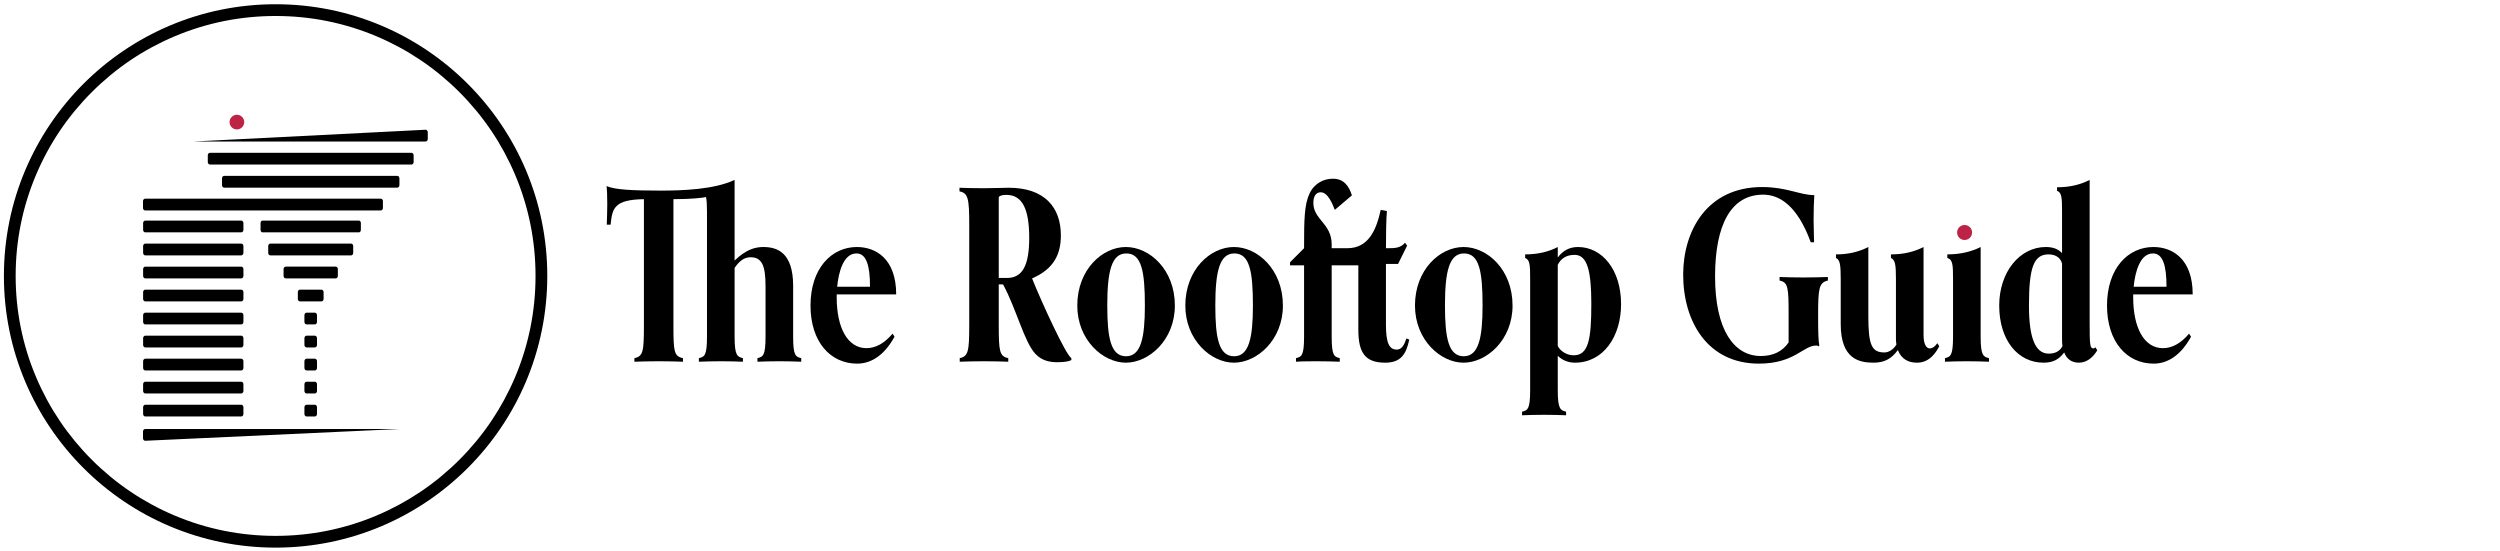 <?xml version="1.0" encoding="utf-8"?>
<!-- Generator: Adobe Illustrator 27.0.0, SVG Export Plug-In . SVG Version: 6.00 Build 0)  -->
<svg version="1.1" id="Layer_1" xmlns="http://www.w3.org/2000/svg" xmlns:xlink="http://www.w3.org/1999/xlink" x="0px" y="0px"
	 viewBox="0 0 1050.5 231.59" enable-background="new 0 0 1050.5 231.59" xml:space="preserve">
<g>
	<path d="M167.839,180.27l-106.794,4.94c-0.522,0.024-0.956-0.457-0.956-1.059v-2.82c0-0.585,0.412-1.06,0.92-1.06H167.839
		L167.839,180.27L167.839,180.27z"/>
	<path d="M132.283,155.664h-3.445c-0.509,0-0.921-0.472-0.921-1.053v-2.834c0-0.582,0.413-1.053,0.921-1.053h3.445
		c0.509,0,0.922,0.472,0.922,1.053v2.834C133.205,155.193,132.792,155.664,132.283,155.664L132.283,155.664z"/>
	<path d="M132.283,145.993h-3.445c-0.509,0-0.921-0.472-0.921-1.053v-2.834c0-0.582,0.413-1.054,0.921-1.054h3.445
		c0.509,0,0.922,0.472,0.922,1.054v2.834C133.205,145.521,132.792,145.993,132.283,145.993L132.283,145.993z"/>
	<path d="M132.283,136.322h-3.445c-0.509,0-0.921-0.472-0.921-1.053v-2.834c0-0.582,0.413-1.053,0.921-1.053h3.445
		c0.509,0,0.922,0.472,0.922,1.053v2.834C133.205,135.85,132.792,136.322,132.283,136.322L132.283,136.322z"/>
	<path d="M132.283,175.007h-3.445c-0.509,0-0.921-0.472-0.921-1.053v-2.834c0-0.582,0.413-1.053,0.921-1.053h3.445
		c0.509,0,0.922,0.471,0.922,1.053v2.834C133.205,174.536,132.792,175.007,132.283,175.007L132.283,175.007z"/>
	<path d="M132.283,165.336h-3.445c-0.509,0-0.921-0.472-0.921-1.053v-2.834c0-0.581,0.413-1.053,0.921-1.053h3.445
		c0.509,0,0.922,0.472,0.922,1.053v2.834C133.205,164.864,132.792,165.336,132.283,165.336L132.283,165.336z"/>
	<path d="M135.076,126.65h-9.03c-0.497,0-0.899-0.46-0.899-1.027v-2.886c0-0.568,0.402-1.028,0.899-1.028h9.03
		c0.497,0,0.899,0.46,0.899,1.028v2.886C135.975,126.19,135.572,126.65,135.076,126.65L135.076,126.65z"/>
	<path d="M141.049,116.979h-20.976c-0.508,0-0.919-0.47-0.919-1.05v-2.84c0-0.58,0.411-1.05,0.919-1.05h20.976
		c0.507,0,0.919,0.47,0.919,1.05v2.84C141.968,116.509,141.556,116.979,141.049,116.979L141.049,116.979z"/>
	<path d="M147.535,107.308h-33.948c-0.487,0-0.881-0.451-0.881-1.008v-2.926c0-0.556,0.395-1.007,0.881-1.007h33.948
		c0.487,0,0.882,0.451,0.882,1.007v2.926C148.416,106.857,148.022,107.308,147.535,107.308L147.535,107.308z"/>
	<path d="M150.838,97.636h-40.554c-0.441,0-0.799-0.468-0.799-1.045v-2.85c0-0.577,0.358-1.045,0.799-1.045h40.554
		c0.441,0,0.799,0.468,0.799,1.045v2.85C151.637,97.168,151.279,97.636,150.838,97.636L150.838,97.636z"/>
	<path d="M160.009,88.428H60.982c-0.493,0-0.893-0.457-0.893-1.02v-2.9c0-0.564,0.4-1.021,0.893-1.021h99.027
		c0.493,0,0.893,0.457,0.893,1.021v2.9C160.902,87.971,160.502,88.428,160.009,88.428L160.009,88.428z"/>
	<path d="M101.369,175.007H61.054c-0.507,0-0.918-0.47-0.918-1.049v-2.842c0-0.58,0.411-1.049,0.918-1.049h40.315
		c0.507,0,0.918,0.47,0.918,1.049v2.842C102.287,174.538,101.876,175.007,101.369,175.007L101.369,175.007z"/>
	<path d="M101.369,97.636H61.054c-0.507,0-0.918-0.47-0.918-1.049v-2.842c0-0.58,0.411-1.049,0.918-1.049h40.315
		c0.507,0,0.918,0.47,0.918,1.049v2.842C102.287,97.167,101.876,97.636,101.369,97.636L101.369,97.636z"/>
	<path d="M101.369,107.308H61.054c-0.507,0-0.918-0.47-0.918-1.049v-2.842c0-0.579,0.411-1.049,0.918-1.049h40.315
		c0.507,0,0.918,0.47,0.918,1.049v2.842C102.287,106.838,101.876,107.308,101.369,107.308L101.369,107.308z"/>
	<path d="M101.369,116.979H61.054c-0.507,0-0.918-0.47-0.918-1.049v-2.842c0-0.58,0.411-1.049,0.918-1.049h40.315
		c0.507,0,0.918,0.47,0.918,1.049v2.842C102.287,116.509,101.876,116.979,101.369,116.979L101.369,116.979z"/>
	<path d="M101.369,126.65H61.054c-0.507,0-0.918-0.47-0.918-1.049v-2.842c0-0.579,0.411-1.049,0.918-1.049h40.315
		c0.507,0,0.918,0.47,0.918,1.049v2.842C102.287,126.181,101.876,126.65,101.369,126.65L101.369,126.65z"/>
	<path d="M101.369,136.322H61.054c-0.507,0-0.918-0.47-0.918-1.049v-2.842c0-0.58,0.411-1.049,0.918-1.049h40.315
		c0.507,0,0.918,0.47,0.918,1.049v2.842C102.287,135.852,101.876,136.322,101.369,136.322L101.369,136.322z"/>
	<path d="M101.369,145.993H61.054c-0.507,0-0.918-0.47-0.918-1.049v-2.842c0-0.579,0.411-1.049,0.918-1.049h40.315
		c0.507,0,0.918,0.47,0.918,1.049v2.842C102.287,145.523,101.876,145.993,101.369,145.993L101.369,145.993z"/>
	<path d="M101.369,155.664H61.054c-0.507,0-0.918-0.47-0.918-1.049v-2.842c0-0.58,0.411-1.049,0.918-1.049h40.315
		c0.507,0,0.918,0.47,0.918,1.049v2.842C102.287,155.195,101.876,155.664,101.369,155.664L101.369,155.664z"/>
	<path d="M101.369,165.336H61.054c-0.507,0-0.918-0.47-0.918-1.049v-2.842c0-0.579,0.411-1.049,0.918-1.049h40.315
		c0.507,0,0.918,0.47,0.918,1.049v2.842C102.287,164.866,101.876,165.336,101.369,165.336L101.369,165.336z"/>
	<path d="M166.941,78.849h-72.76c-0.496,0-0.899-0.46-0.899-1.027v-2.886c0-0.567,0.402-1.027,0.899-1.027h72.76
		c0.496,0,0.899,0.46,0.899,1.027v2.886C167.839,78.389,167.437,78.849,166.941,78.849L166.941,78.849z"/>
	<path d="M172.889,69.142H88.235c-0.509,0-0.922-0.472-0.922-1.054v-2.833c0-0.582,0.413-1.054,0.922-1.054h84.654
		c0.509,0,0.922,0.472,0.922,1.054v2.833C173.811,68.67,173.398,69.142,172.889,69.142L172.889,69.142z"/>
	<path d="M179.752,58.398c0,0.587-0.412,1.062-0.92,1.062H81.373l0,0l97.418-4.94c0.524-0.027,0.961,0.456,0.961,1.061V58.398
		L179.752,58.398z"/>
	<g>
		<defs>
			<rect id="SVGID_1_" x="1.676" y="1.779" width="228.294" height="228.331"/>
		</defs>
		<clipPath id="SVGID_00000090255444511117052970000009274009003753513878_">
			<use xlink:href="#SVGID_1_"  overflow="visible"/>
		</clipPath>
		<path clip-path="url(#SVGID_00000090255444511117052970000009274009003753513878_)" fill="#BE2346" d="M102.633,51.31
			c0,1.708-1.383,3.082-3.088,3.082c-1.707,0-3.088-1.374-3.088-3.082c0-1.711,1.381-3.094,3.088-3.094
			C101.249,48.216,102.633,49.599,102.633,51.31L102.633,51.31z"/>
		<path clip-path="url(#SVGID_00000090255444511117052970000009274009003753513878_)" d="M115.804,1.779
			C52.752,1.779,1.639,52.893,1.639,115.945S52.752,230.11,115.804,230.11S229.97,178.997,229.97,115.945
			S178.856,1.779,115.804,1.779L115.804,1.779L115.804,1.779z M115.804,6.72c14.747,0,29.051,2.887,42.514,8.581
			c13.006,5.501,24.687,13.377,34.72,23.41c10.033,10.033,17.909,21.714,23.41,34.72c5.694,13.463,8.581,27.766,8.581,42.514
			s-2.887,29.051-8.581,42.514c-5.501,13.006-13.377,24.687-23.41,34.72c-10.032,10.033-21.714,17.909-34.72,23.41
			c-13.463,5.694-27.766,8.581-42.514,8.581c-14.747,0-29.051-2.887-42.514-8.581c-13.006-5.501-24.687-13.377-34.72-23.41
			c-10.033-10.032-17.909-21.714-23.41-34.72c-5.694-13.463-8.581-27.766-8.581-42.514s2.887-29.051,8.581-42.514
			c5.501-13.006,13.377-24.687,23.41-34.72c10.033-10.033,21.714-17.909,34.72-23.41C86.753,9.607,101.057,6.72,115.804,6.72"/>
	</g>
</g>
<g>
	<g>
		<path d="M336.682,151.997c-1.7-0.1-6.201-0.2-9.201-0.2s-7.5,0.101-9.201,0.2v-1.5c2.4-0.6,3.4-1.101,3.4-9.101v-21.302
			c0-8.6-1.6-12-6.3-12c-2.8,0-4.9,1.8-6.701,4.5v28.802c0,8,1.1,8.501,3.5,9.101v1.5c-1.8-0.1-6.301-0.2-9.301-0.2
			c-2.9,0-7.4,0.101-9.201,0.2v-1.5c2.4-0.6,3.4-1.101,3.4-9.101V89.193c0-3-0.1-5-0.4-6.4c-1.2,0.3-6,0.9-13.701,0.9v52.704
			c0,11.301,0.2,13.301,4,14.101v1.5c-1.8-0.1-7.101-0.2-10.201-0.2c-2.9,0-8.4,0.101-10.201,0.2v-1.5c3.7-0.8,4-2.8,4-14.101
			V83.693c-12.401,0.2-13.301,3.7-14.001,10.701h-1.6c0.1-3.3,0.2-6.201,0.2-8.601c0-3.4-0.1-6-0.3-7.601
			c3.5,1.5,10.401,1.9,22.702,1.9c8.8,0,22.501-0.4,31.102-4.5v33.902c4.601-4.5,8.5-5.7,12.001-5.7c5.6,0,12.601,2,12.601,16.301
			v21.302c0,8,1,8.501,3.4,9.101V151.997z"/>
		<path d="M375.879,141.496c-4,7.301-9.4,11.301-15.701,11.301c-11.301,0-19.601-9.2-19.601-24.401
			c0-15.601,8.8-24.602,19.501-24.602c7.8,0,16.501,4.801,16.501,19.901h-25.001v1.2c0,12.9,4.6,21.401,12.501,21.401
			c3.8,0,7.4-1.9,11-6.101L375.879,141.496z M365.579,120.495c0-9.101-1.6-14.001-5.701-14.001c-5.4,0-7.5,7.7-8.1,14.001H365.579z"
			/>
		<path d="M450.179,151.297c0,0-1.2,0.9-5.9,0.9c-2.5,0-6.2-0.3-9.201-3.5c-4.7-5.001-8-18.901-13.601-29.202h-1.8v16.901
			c0,11.301,0.3,13.301,4,14.101v1.5c-1.7-0.1-7.201-0.2-10.201-0.2c-2.9,0-8.5,0.101-10.201,0.2v-1.5c3.6-0.8,4-2.8,4-14.101
			V94.493c0-11.3-0.5-13.301-4.1-14.101v-1.5c1.4,0.1,7.2,0.2,10.101,0.2c4.9,0,8.201-0.2,10.601-0.2
			c14.901,0,21.901,8.101,21.901,20.001c0,7.9-2.9,14.102-12.101,18.102c4,10,14.101,32.002,16.501,33.502V151.297z
			 M423.177,116.795c6.4,0,9.301-5.2,9.301-16.801c0-12.201-2.9-18.101-9.601-18.101c-1.8,0-2.9,0.4-3.2,0.9v34.002H423.177z"/>
		<path d="M452.676,128.395c0-15.101,10.5-24.602,20.401-24.602c10,0,20.601,9.501,20.601,24.602
			c0,14.501-10.901,24.002-20.601,24.002C463.477,152.397,452.676,142.896,452.676,128.395z M481.078,128.395
			c0-14.4-1.4-21.901-7.801-21.901c-6.2,0-8,7.501-8,21.901c0,13.701,1.5,21.302,7.9,21.302
			C479.378,149.697,481.078,142.096,481.078,128.395z"/>
		<path d="M498.075,128.395c0-15.101,10.501-24.602,20.401-24.602c10,0,20.601,9.501,20.601,24.602
			c0,14.501-10.9,24.002-20.601,24.002C508.875,152.397,498.075,142.896,498.075,128.395z M526.476,128.395
			c0-14.4-1.399-21.901-7.8-21.901c-6.201,0-8.001,7.501-8.001,21.901c0,13.701,1.5,21.302,7.9,21.302
			C524.776,149.697,526.476,142.096,526.476,128.395z"/>
		<path d="M592.176,142.696c-1.301,6.101-3.5,9.701-10.101,9.701c-8.501,0-11.301-4.2-11.301-13.901v-27.001h-11.201v29.901
			c0,8,1,8.501,3.4,9.101v1.5c-1.9-0.1-6.601-0.2-10.101-0.2c-5.101,0-7.301,0.101-8.301,0.2v-1.5c2.4-0.6,3.4-1.101,3.4-9.101
			v-29.901h-5.9v-1.301l5.9-5.9c0-12.101,0.101-18.301,2.301-23.001c2.1-4.4,6.1-6.2,9.8-6.2c4.501,0,6.701,2.9,8.001,7l-7.2,6.1
			c-0.801-2.1-2.801-7.4-5.9-7.4c-1.9,0-3.101,1.5-3.101,4.5c0,7,7.7,8.601,7.7,17.401v1.6h6.601c9.001,0,12.201-7.9,14.001-16.101
			l2.601,0.5c-0.301,3.2-0.4,9.901-0.4,15.601h1c2.4,0,5.2,0,7-2.3l0.9,1.2l-3.8,7.701h-5.101v25.502c0,7.5,1.3,10.5,4.5,10.5
			c2.2,0,3.2-2,4.101-4.7L592.176,142.696z"/>
		<path d="M594.573,128.395c0-15.101,10.501-24.602,20.401-24.602c10,0,20.601,9.501,20.601,24.602
			c0,14.501-10.9,24.002-20.601,24.002C605.374,152.397,594.573,142.896,594.573,128.395z M622.974,128.395
			c0-14.4-1.399-21.901-7.8-21.901c-6.201,0-8.001,7.501-8.001,21.901c0,13.701,1.5,21.302,7.9,21.302
			C621.274,149.697,622.974,142.096,622.974,128.395z"/>
		<path d="M658.072,174.498c-1.8-0.1-6.3-0.2-9.3-0.2c-2.9,0-7.4,0.101-9.201,0.2v-1.5c2.4-0.6,3.4-1.1,3.4-9.101v-46.503
			c0-6.1-0.1-8.2-2.1-9v-1.5c5.3,0,9.9-1.1,13.7-3.1v4.4c2.101-2.8,4.801-4.4,8.501-4.4c10.101,0,18.101,9.501,18.101,24.002
			c0,13.7-7.5,24.602-19.401,24.602c-2.899,0-5.399-1.101-7.2-2.9v14.4c0,8.001,1.101,8.501,3.5,9.101V174.498z M654.572,145.396
			c1,2,3.601,3.9,6.7,3.9c6.201,0,7.401-6.7,7.401-21.501c0-13.701-1.601-20.702-7.001-20.702c-3.601,0-5.8,1.6-7.101,4.201V145.396
			z"/>
		<path d="M764.173,145.596c0,0-0.1-0.4-1-0.4c-5.5,0-9.101,7.601-24.101,7.601c-21.502,0-31.803-17.601-31.803-37.402
			c0-18.401,10.001-36.802,33.202-36.802c10.301,0,15.901,3.4,21.901,3.4c-0.2,2.8-0.3,6.5-0.3,10.4c0,3.9,0.2,6.701,0.2,9.401h-1.4
			c-5.8-15.901-13.501-20.001-20.001-20.001c-13.301,0-20.201,12.301-20.201,34.403c0,22.501,8,33.401,19.201,33.401
			c5.2,0,9.101-1.899,11.7-5.7v-11.9c0-11.101-0.2-13.401-3.8-14.101v-1.501c1.7,0.101,7,0.2,10,0.2c3.001,0,8.601-0.1,10.301-0.2
			v1.501c-3.8,0.8-4.1,3.5-4.1,14.7c0,6.801,0.1,10.701,0.5,12.601L764.173,145.596z"/>
		<path d="M814.874,145.497c-1.301,2.5-4.001,6.9-9.301,6.9c-3.5,0-6.501-1.301-8.101-5.301c-2.5,3.4-5.301,5.301-10.2,5.301
			c-5.9,0-13.802-1.4-13.802-16.201v-18.802c0-6.2-0.3-8.2-2-9v-1.5c5.301,0,9.701-1.1,13.602-3.1v29.102
			c0,12.102,1.399,15.201,6.8,15.201c1.801,0,3.801-1.3,5.001-3.3c-0.101-0.7-0.2-1.4-0.2-2.2v-25.202c0-6.2-0.3-8.2-2.101-9v-1.5
			c5.301,0,9.801-1.1,13.701-3.1v36.902c0,4,1.2,5.7,2.6,5.7c1.2,0,2.2-0.8,3.2-2.2L814.874,145.497z"/>
		<path d="M835.77,151.997c-1.8-0.1-6.3-0.2-9.3-0.2c-2.9,0-7.401,0.101-9.201,0.2v-1.5c2.4-0.6,3.4-1.101,3.4-9.101v-24.002
			c0-6.1-0.1-8.3-2.4-9v-1.5c5.301,0,10.101-1.1,14.001-3.1v37.603c0,8,1.101,8.501,3.5,9.101V151.997z"/>
		<path d="M881.271,147.197c-1.601,2.7-4.2,5.2-7.701,5.2c-3.1,0-5.1-1.5-6.2-4.301c-2.3,3.101-4.9,4.301-8.7,4.301
			c-10.701,0-18.602-9.401-18.602-24.002c0-14.101,8.601-24.602,19.602-24.602c3.2,0,5.4,1,6.801,2.6V89.193
			c0-6.1-0.101-8.3-2.101-9v-1.5c5.301,0,9.9-1.1,13.701-3.1v59.704c0,9.601,0.1,11.101,1.6,11.101c0.5,0,0.8-0.5,0.8-0.5
			L881.271,147.197z M866.47,110.694c-0.601-2.1-2.301-3.8-5.701-3.8c-6.3,0-8.2,5.8-8.2,21.501c0,13.201,2.5,20.201,8.301,20.201
			c2.4,0,4.601-0.8,5.8-3.2c-0.199-1-0.199-2.1-0.199-3.3V110.694z"/>
		<path d="M920.67,141.496c-4.001,7.301-9.4,11.301-15.701,11.301c-11.301,0-19.602-9.2-19.602-24.401
			c0-15.601,8.801-24.602,19.502-24.602c7.8,0,16.501,4.801,16.501,19.901h-25.002v1.2c0,12.9,4.601,21.401,12.501,21.401
			c3.8,0,7.4-1.9,11-6.101L920.67,141.496z M910.37,120.495c0-9.101-1.601-14.001-5.7-14.001c-5.4,0-7.501,7.7-8.101,14.001H910.37z
			"/>
	</g>
	<path fill="#BD2345" d="M828.67,97.699c0,1.742-1.411,3.144-3.15,3.144c-1.741,0-3.15-1.402-3.15-3.144
		c0-1.746,1.409-3.156,3.15-3.156C827.259,94.543,828.67,95.953,828.67,97.699z"/>
</g>
</svg>
